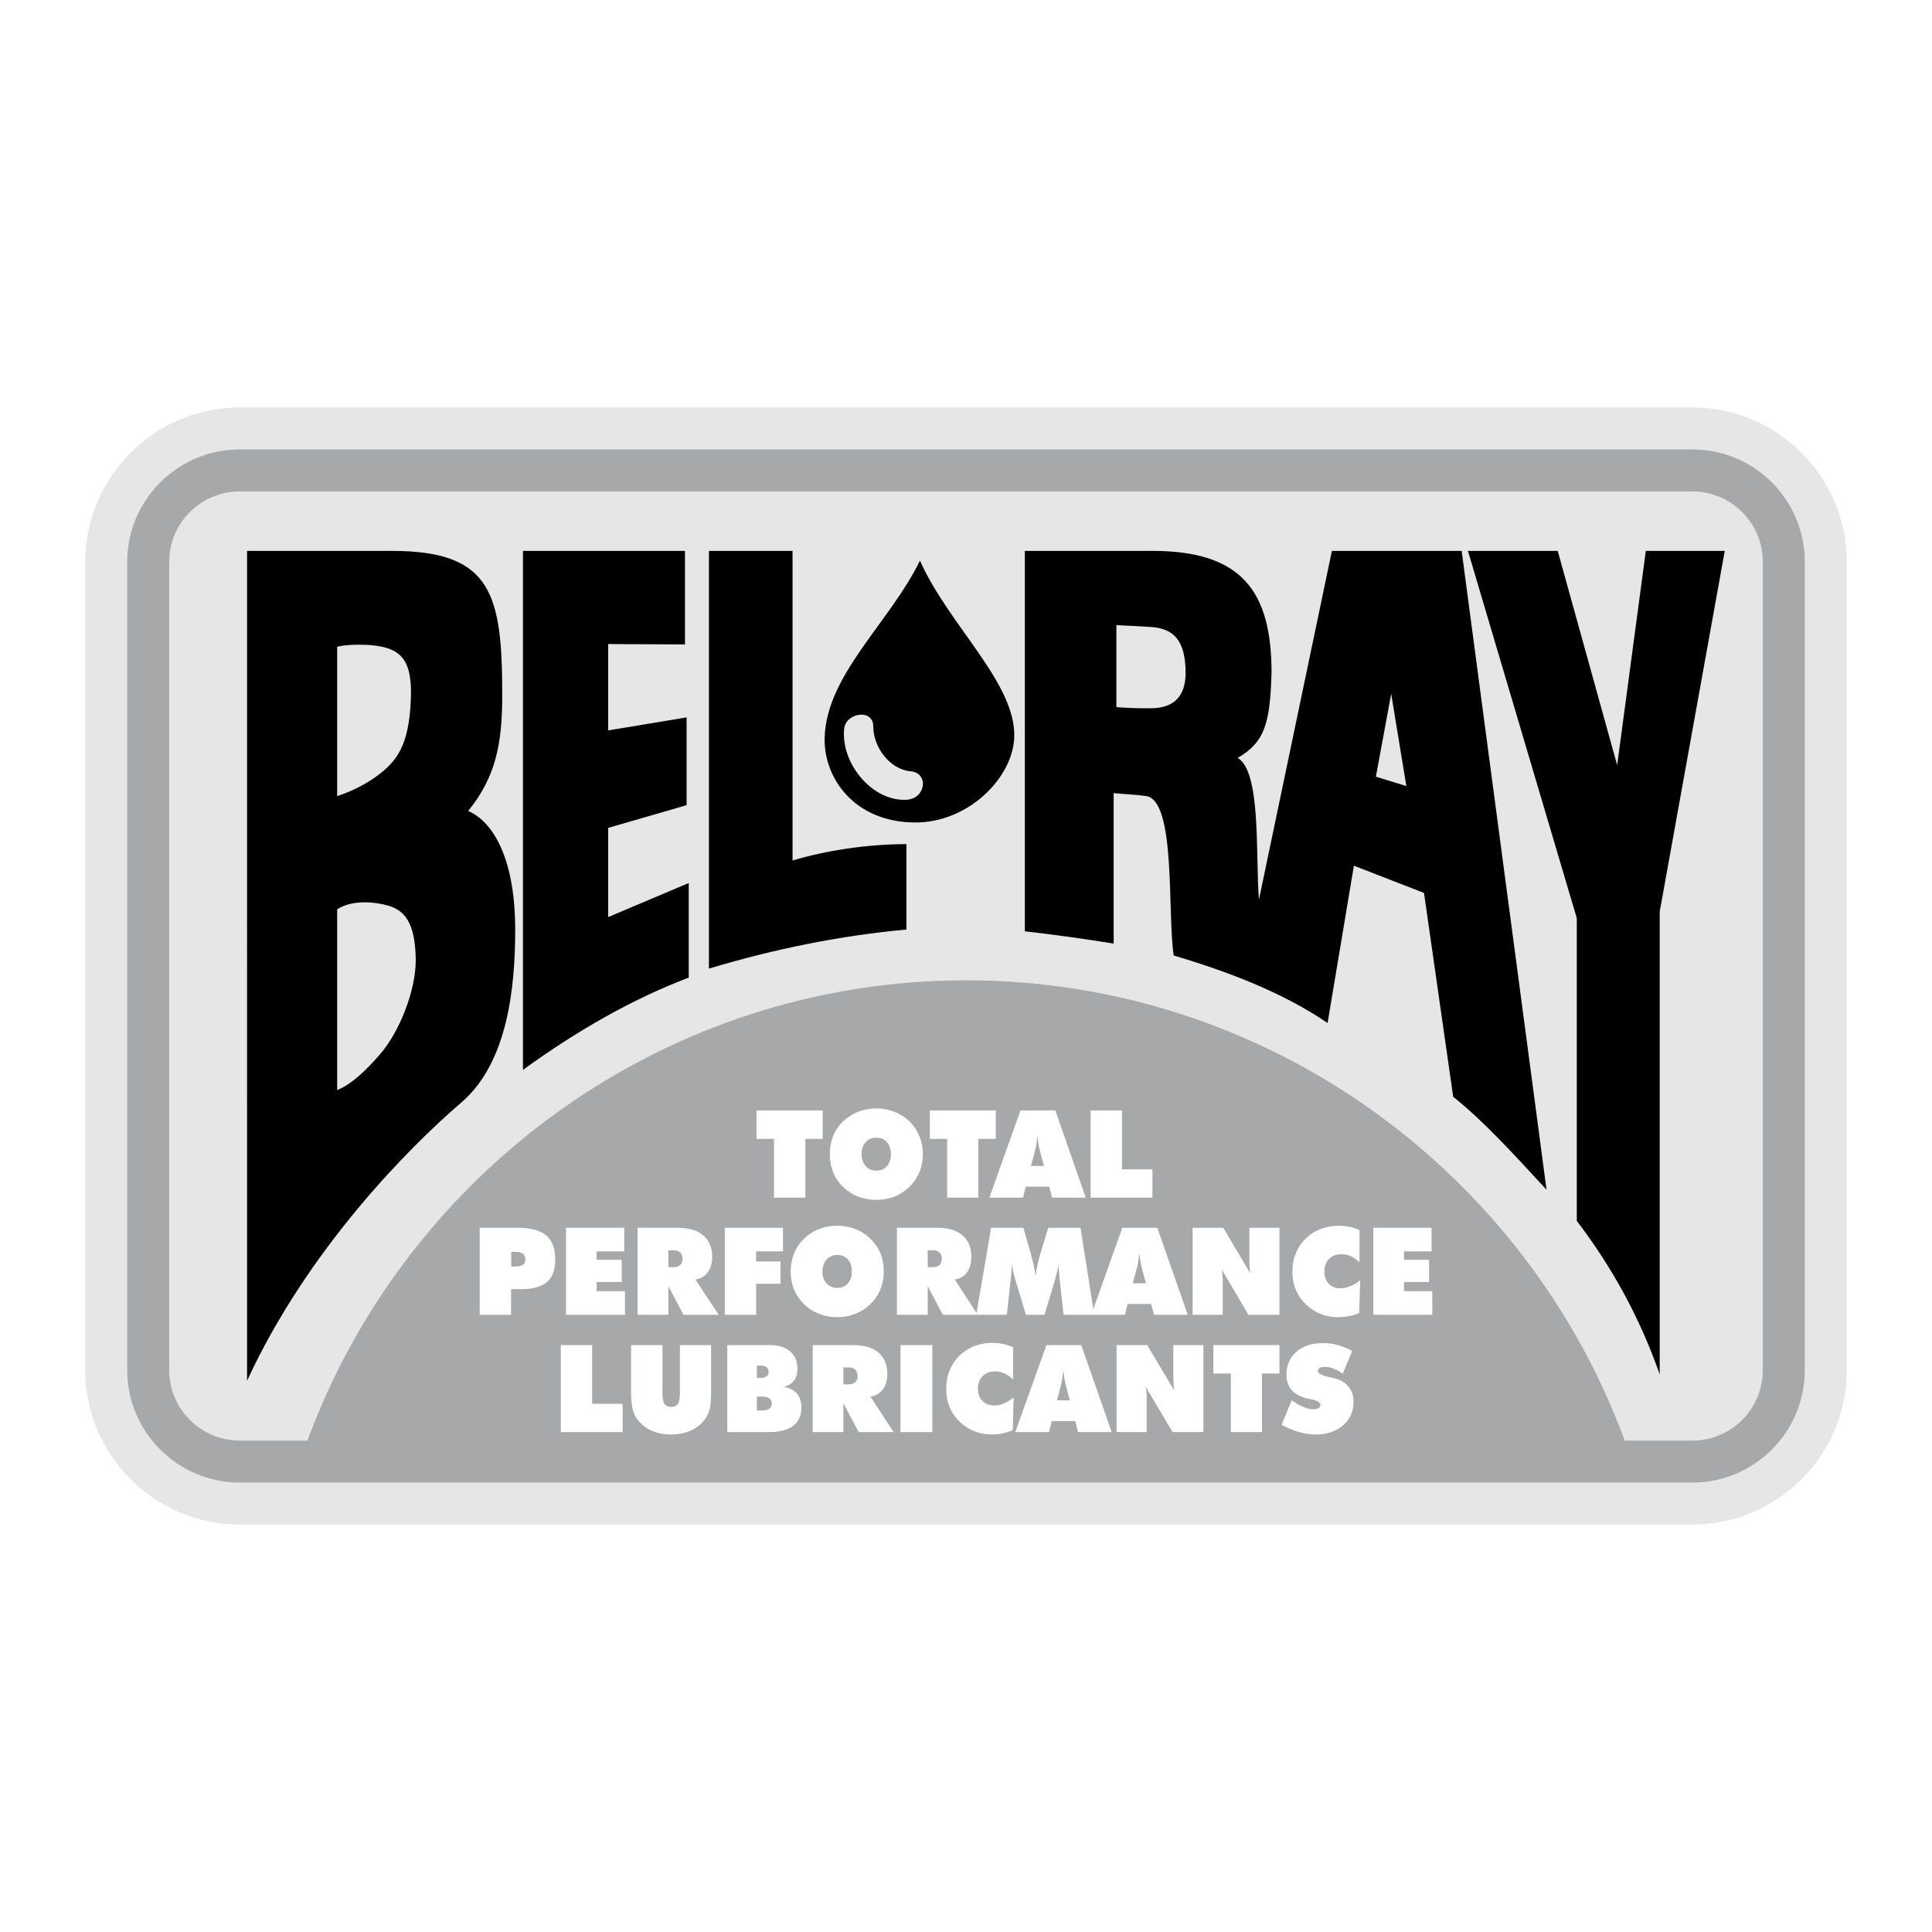 <svg xmlns="http://www.w3.org/2000/svg" width="2500" height="2500" viewBox="0 0 192.756 192.756"><g fill-rule="evenodd" clip-rule="evenodd"><path fill="#fff" d="M0 0h192.756v192.756H0V0z"/><path d="M23.912 40.651h144.949c8.469 0 15.391 6.922 15.391 15.39v80.673c0 8.469-6.922 15.391-15.391 15.391H23.912c-8.468 0-15.408-6.922-15.408-15.391V56.042c0-8.469 6.94-15.391 15.408-15.391z" fill="#e6e6e7"/><path d="M23.912 44.84h144.949c6.168 0 11.201 5.034 11.201 11.201v80.673c0 6.166-5.033 11.201-11.201 11.201H23.912c-6.167 0-11.219-5.035-11.219-11.201V56.042c0-6.167 5.053-11.202 11.219-11.202z" fill="#a6a8aa"/><path d="M23.912 49.03h144.949c3.865 0 7.012 3.146 7.012 7.012v80.673c0 3.865-3.146 7.012-7.012 7.012h-6.76c-9.854-26.754-35.617-45.92-65.715-45.92-30.097 0-55.861 19.166-65.714 45.92h-6.76c-3.866 0-7.03-3.146-7.03-7.012V56.042c0-3.866 3.164-7.012 7.03-7.012z" fill="#e6e6e7"/><path d="M24.649 137.758c6.023-13.053 16.056-23.193 21.396-27.779 4.549-3.918 5.358-11.271 5.358-17.241 0-6.491-1.888-10.59-4.692-11.831 2.679-3.308 3.397-6.526 3.397-11.489 0-10.104-1.006-14.455-10.985-14.455H24.65l-.001 82.795z"/><path d="M33.639 79.433V64.528c.845-.233 2.517-.233 3.38-.162 2.805.27 4.136 1.241 3.974 5.34-.18 4.693-1.384 6.293-3.56 7.839-1.277.899-2.535 1.456-3.794 1.888zM33.639 108.756V90.724c1.51-1.006 3.865-.737 5.124-.359 1.492.45 2.679 1.528 2.715 5.412.018 3.056-1.654 7.228-3.56 9.404-1.384 1.598-2.858 3.018-4.279 3.575z" fill="#e6e6e7"/><path d="M52.176 106.742c5.52-4.008 11.039-7.119 16.541-9.205v-9.438l-8.037 3.398v-8.899l7.821-2.266v-8.756L60.68 72.87v-8.612l7.659.036v-9.332H52.176v51.78zM70.73 96.639c6.562-1.978 13.125-3.29 19.706-3.901v-8.522c-4.081.018-8.037.647-11.363 1.636V54.963H70.73v41.676zM132.453 102.068l2.625-15.696 6.994 2.715 2.912 20.334c3.201 2.57 6.113 5.826 9.314 9.277l-8.469-63.736h-12.945l-7.281 34.808c-.342-4.747.215-12.784-2.121-14.15 2.66-1.564 3.236-3.344 3.379-8.504 0-8.145-2.984-12.154-11.883-12.154h-12.73v37.955c2.805.306 6.041.773 8.863 1.223V79.127c1.188.126 1.979.126 3.184.288 3.074.306 2.156 11.705 2.805 15.912 4.943 1.474 10.642 3.523 15.353 6.741zM157.318 121.811c3.398 4.459 6.24 9.492 8.271 15.318V90.958l6.49-35.995h-7.875l-2.859 21.377-5.932-21.377h-8.955l10.859 36.642v30.206h.001z"/><path d="M91.785 55.934c2.858 6.455 9.655 12.28 9.403 17.692-.18 4.027-4.639 8.504-9.979 8.432-5.879-.054-9.025-4.333-8.936-8.432.162-6.293 6.491-11.507 9.512-17.692z"/><path d="M84.215 72.762c.126-1.672 2.93-2.104 2.912-.27 0 2.05 1.654 4.279 3.722 4.459 1.852.162 1.529 2.732-.396 2.841-3.397.198-6.543-3.578-6.238-7.03z" fill="#e6e6e7"/><path d="M127.869 142.145l1.006-2.445c.432.324.846.539 1.188.684.359.143.684.215.988.215.217 0 .379-.035.504-.107a.39.39 0 0 0 .18-.342c0-.234-.305-.414-.918-.539a4.362 4.362 0 0 0-.467-.107c-.646-.162-1.15-.432-1.492-.846-.342-.395-.504-.898-.504-1.51 0-.936.324-1.689.99-2.283.684-.576 1.545-.863 2.643-.863.484 0 .988.055 1.457.197.484.127.971.324 1.473.576l-.953 2.283a3.79 3.79 0 0 0-.916-.504 2.223 2.223 0 0 0-.881-.18c-.217 0-.377.035-.504.107a.374.374 0 0 0-.18.307c0 .252.449.467 1.312.646.145.037.234.055.324.072.594.145 1.061.414 1.402.826.342.414.521.918.521 1.512 0 .953-.342 1.744-1.043 2.355s-1.6.916-2.715.916c-.559 0-1.133-.09-1.709-.252a8.063 8.063 0 0 1-1.706-.718zM122.799 142.881v-5.842h-1.744v-2.842h6.597v2.842h-1.744v5.842h-3.109zM111.4 142.881v-8.684h3.057l2.695 4.531a6.303 6.303 0 0 1-.07-.666c0-.252-.02-.557-.02-.953v-2.912h3.004v8.684h-3.074l-2.68-4.512c.035.197.055.395.072.629.018.217.018.467.018.736v3.146H111.4v.001zM89.842 142.881v-8.684h3.183v8.684h-3.183zM81.086 142.881v-8.684h3.92c1.15 0 2.014.234 2.625.738.593.502.898 1.24.898 2.174 0 .631-.162 1.133-.467 1.529-.288.396-.701.629-1.222.701l2.319 3.541h-3.488l-1.528-2.875v2.875h-3.057v.001zM72.564 142.881v-8.684h4.171c.881 0 1.582.197 2.085.611.485.432.737 1.008.737 1.744 0 .486-.107.881-.341 1.188-.234.322-.576.521-1.007.611.593.125 1.025.359 1.312.701s.432.791.432 1.365c0 .811-.27 1.42-.809 1.834-.558.414-1.366.629-2.427.629h-4.153v.001zM62.963 138.908v-4.711h3.128v4.729c0 .539.072.936.198 1.133.126.217.359.307.666.307.323 0 .54-.09.683-.307.126-.215.198-.594.198-1.133v-4.729h3.11v4.711c0 .611-.036 1.115-.108 1.51-.09.414-.216.738-.396 1.008-.342.539-.827.953-1.42 1.258-.611.287-1.294.432-2.067.432-.773 0-1.457-.145-2.068-.432a3.693 3.693 0 0 1-1.42-1.258 2.92 2.92 0 0 1-.377-.988 8.46 8.46 0 0 1-.127-1.53zM55.952 142.881v-8.684h3.128v5.862h3.039v2.822h-6.167zM137.02 131.178v-8.684h5.808v2.354h-2.752v.845h2.5v2.211h-2.5v.918h2.824v2.356h-5.88zM135.637 125.945a2.925 2.925 0 0 0-.863-.611 2.122 2.122 0 0 0-.936-.197c-.521 0-.916.143-1.24.467-.307.307-.467.736-.467 1.258 0 .504.16.918.449 1.223.305.307.701.449 1.186.449.307 0 .611-.07.918-.197a3.887 3.887 0 0 0 1.023-.611l-.107 3.273a4.05 4.05 0 0 1-1.006.305 4.964 4.964 0 0 1-1.025.107 4.56 4.56 0 0 1-1.223-.143 4.318 4.318 0 0 1-1.061-.396c-.773-.449-1.348-1.006-1.744-1.689-.396-.666-.594-1.457-.594-2.32 0-.646.107-1.258.342-1.814a4.118 4.118 0 0 1 .971-1.457 4.28 4.28 0 0 1 1.492-.971 5.188 5.188 0 0 1 1.852-.324c.342 0 .701.037 1.043.107.342.072.666.182.99.324v3.217zM108.811 119.49v-8.701h3.128v5.879h3.04v2.822h-6.168zM98.707 119.49l3.109-8.701h3.471l3.039 8.701h-3.363l-.27-1.095h-2.355l-.27 1.095h-3.361zM101.08 137.631a3.417 3.417 0 0 0-.881-.611 2.375 2.375 0 0 0-.936-.197c-.504 0-.916.162-1.223.469-.324.322-.467.736-.467 1.258s.143.916.449 1.223c.287.305.684.449 1.186.449a2.4 2.4 0 0 0 .918-.18c.305-.127.646-.342 1.006-.611l-.09 3.254c-.342.145-.682.252-1.023.324s-.684.107-1.025.107a5.55 5.55 0 0 1-1.223-.145 4.986 4.986 0 0 1-1.061-.412c-.737-.432-1.33-.99-1.726-1.672-.378-.684-.575-1.457-.575-2.338 0-.646.107-1.24.323-1.799a4.804 4.804 0 0 1 .971-1.475 4.704 4.704 0 0 1 1.491-.971 5.136 5.136 0 0 1 1.834-.322 5.009 5.009 0 0 1 2.051.431v3.218h.001zM101.295 142.881l3.111-8.684h3.469l3.039 8.684h-3.361l-.27-1.096h-2.355l-.27 1.096h-3.363zM118.986 131.178v-8.684h3.057l2.697 4.547c-.035-.197-.053-.432-.072-.664-.018-.252-.018-.576-.018-.971v-2.912h3.002v8.684h-3.092l-2.66-4.514c.035.197.053.414.07.629.02.234.02.486.02.756v3.129h-3.004zM106.113 131.178l-.377-3.436c-.035-.27-.055-.539-.072-.791-.035-.27-.053-.539-.072-.791a4.69 4.69 0 0 1-.143.791c-.072.27-.145.576-.234.881l-1.008 3.346h-1.852l-1.006-3.346c-.09-.305-.18-.611-.234-.881-.072-.287-.107-.539-.145-.791-.018.27-.053.521-.07.791-.02.27-.037.521-.072.791l-.377 3.436h-6.383l-1.51-2.859v2.859h-3.075v-8.684h3.938c1.133 0 2.014.25 2.607.754.576.504.881 1.223.881 2.176 0 .611-.145 1.115-.432 1.527a1.809 1.809 0 0 1-1.223.701l2.175 3.346 1.457-8.504h3.217l.611 2.156c.02.055.055.162.09.287.252.918.414 1.654.486 2.248h.055c.035-.377.107-.756.215-1.186.09-.414.217-.883.377-1.385l.648-2.121h3.219l1.275 8.125 2.895-8.125h3.488l3.039 8.684h-3.363l-.287-1.08h-2.355l-.252 1.08h-6.131v.001zM88.17 126.861a4.73 4.73 0 0 1-.323 1.762 4.314 4.314 0 0 1-1.007 1.475 4.271 4.271 0 0 1-1.492.971c-.576.234-1.169.342-1.816.342s-1.258-.107-1.816-.342c-.575-.215-1.079-.539-1.51-.971s-.755-.916-.989-1.455a4.811 4.811 0 0 1-.324-1.781c0-.646.108-1.24.324-1.797a4.26 4.26 0 0 1 .989-1.457 4.3 4.3 0 0 1 1.492-.971c.576-.234 1.187-.342 1.834-.342s1.259.107 1.834.342c.557.217 1.061.539 1.492.971s.755.918.989 1.457c.215.556.323 1.15.323 1.796zM72.313 131.178v-8.684h5.807v2.354h-2.679v1.007h2.428v2.229h-2.428v3.094h-3.128zM63.611 131.178v-8.684h3.938c1.133 0 2.014.25 2.607.754s.899 1.223.899 2.176c0 .611-.144 1.115-.45 1.527a1.806 1.806 0 0 1-1.223.701l2.319 3.525h-3.506l-1.51-2.859v2.859h-3.074v.001zM56.473 131.178v-8.684h5.807v2.354h-2.751v.845h2.5v2.211h-2.5v.918h2.823v2.356h-5.879zM47.861 131.178v-8.684h3.74c1.312 0 2.265.25 2.876.754s.917 1.312.917 2.41c0 1.023-.27 1.779-.827 2.246-.539.469-1.402.719-2.589.719h-.989v2.555h-3.128zM94.5 119.49v-5.861h-1.727v-2.84h6.581v2.84h-1.745v5.861H94.5zM92.072 115.158c0 .629-.107 1.223-.341 1.779a4.372 4.372 0 0 1-.989 1.457 4.63 4.63 0 0 1-1.493.988 5.17 5.17 0 0 1-1.816.324 5.191 5.191 0 0 1-1.833-.324 4.912 4.912 0 0 1-1.51-.988 4.15 4.15 0 0 1-.971-1.457 4.744 4.744 0 0 1-.324-1.779c0-.648.108-1.24.324-1.799a4.304 4.304 0 0 1 .971-1.457 4.871 4.871 0 0 1 1.51-.971 5.053 5.053 0 0 1 3.649 0 4.476 4.476 0 0 1 1.51.971c.432.432.755.918.971 1.475.234.541.342 1.133.342 1.781zM77.221 119.49v-5.861h-1.744v-2.84h6.599v2.84H80.35v5.861h-3.129z" fill="#fff"/><path d="M111.383 70.551v-8.18c1.131.054 2.246.107 3.379.18 2.391.144 3.453 1.384 3.523 4.369.072 2.949-1.582 3.686-3.307 3.74a40.11 40.11 0 0 1-3.595-.109zM137.271 77.491l1.53-8.271 1.51 9.206-3.04-.935z" fill="#e6e6e7"/><path d="M105.449 139.717h1.295l-.271-.988a24.56 24.56 0 0 1-.27-1.15c-.035-.27-.07-.521-.09-.756h-.053c0 .234-.037.486-.09.756-.037.27-.127.664-.252 1.15l-.269.988zM84.143 136.428v1.689h.485c.306 0 .521-.072.684-.215.162-.145.251-.342.251-.611 0-.289-.09-.486-.251-.648-.162-.145-.378-.215-.684-.215h-.485zM75.513 136.248v1.223h.396c.251 0 .449-.055.575-.162.144-.109.198-.252.198-.449 0-.199-.054-.342-.198-.451-.126-.107-.324-.16-.575-.16h-.396v-.001zM75.513 139.34v1.385h.521c.306 0 .54-.055.719-.18a.609.609 0 0 0 .252-.504.613.613 0 0 0-.252-.521c-.18-.125-.413-.18-.719-.18h-.521zM113.018 128.031h1.312l-.27-.99c-.125-.502-.215-.881-.27-1.15s-.072-.521-.09-.754h-.055c-.018.232-.035.484-.09.754-.035.27-.125.648-.27 1.15l-.267.99zM92.558 124.74v1.689h.485c.288 0 .521-.07.683-.215.162-.145.234-.359.234-.629s-.072-.486-.234-.629c-.162-.145-.396-.217-.683-.217h-.485v.001zM83.532 128.498c.432 0 .791-.162 1.061-.449.27-.307.396-.701.396-1.188 0-.502-.126-.898-.396-1.203-.27-.307-.629-.451-1.061-.451s-.791.145-1.061.451c-.27.305-.414.701-.414 1.203 0 .486.144.881.414 1.188.27.287.629.449 1.061.449zM66.685 124.74v1.689h.485c.288 0 .521-.07.684-.215.162-.145.233-.359.233-.629s-.072-.486-.233-.629c-.162-.145-.396-.217-.684-.217h-.485v.001zM51.007 124.902v1.457h.485c.288 0 .521-.072.684-.18.161-.127.233-.307.233-.541 0-.232-.072-.412-.233-.539a1.148 1.148 0 0 0-.684-.197h-.485zM102.859 116.326h1.295l-.27-.988a24.765 24.765 0 0 1-.27-1.15c-.037-.27-.072-.521-.09-.756h-.037c-.018.234-.053.486-.09.756-.053.27-.143.646-.27 1.15l-.268.988zM87.433 116.793c.432 0 .792-.143 1.061-.449.251-.305.396-.701.396-1.186 0-.504-.144-.9-.396-1.205-.27-.307-.629-.449-1.061-.449-.449 0-.791.143-1.061.449-.27.305-.414.701-.414 1.205 0 .484.144.881.414 1.186.27.306.612.449 1.061.449z" fill="#a6a8aa"/></g></svg>